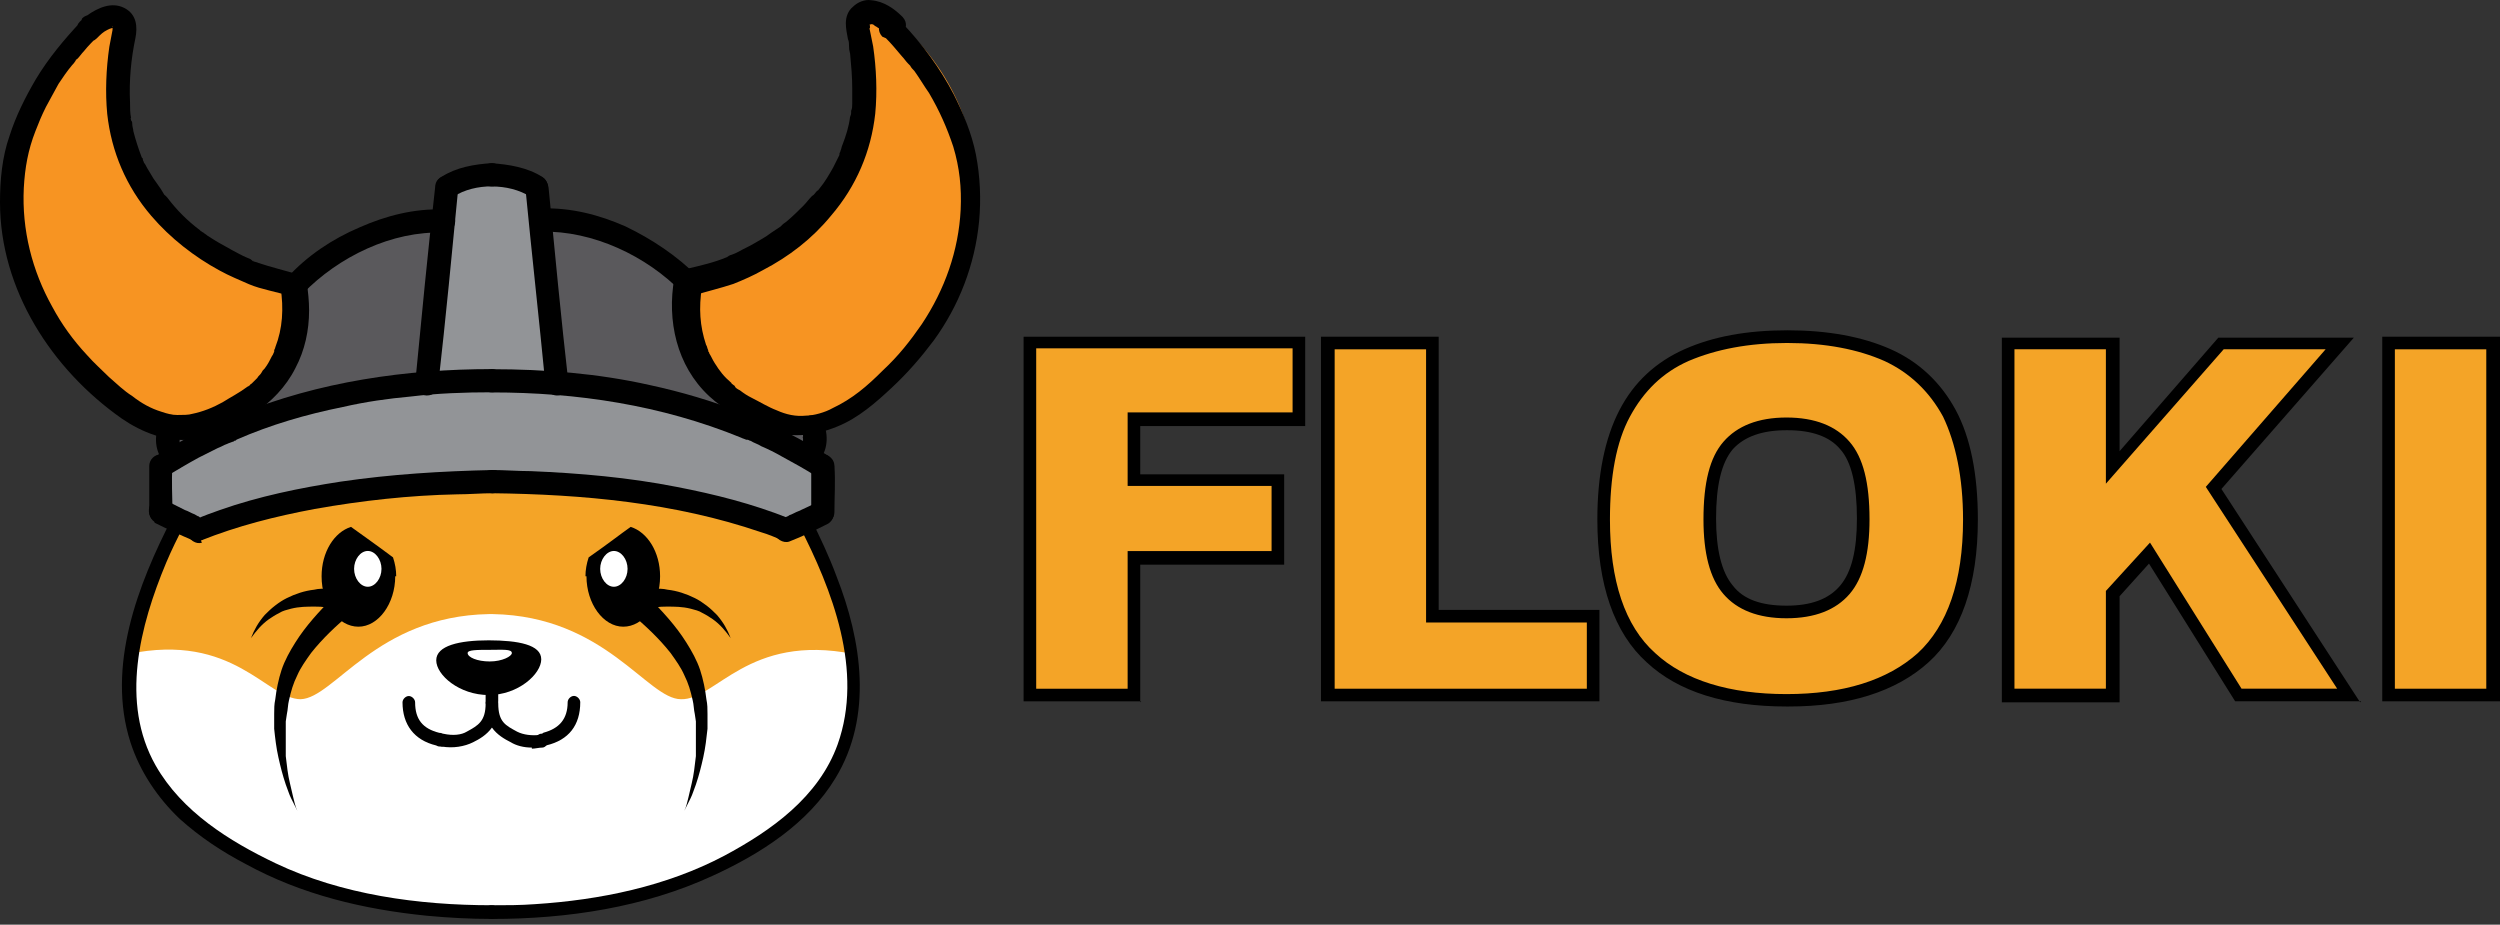 <?xml version="1.0" encoding="UTF-8"?> <svg xmlns="http://www.w3.org/2000/svg" width="146" height="54" viewBox="0 0 146 54" fill="none"><rect x="0" y="0" width="146" height="54" fill="#333333" stroke="none"/><g clip-path="url(#clip0_3167_38959)"><path d="M47.014 30.709C46.704 30.832 46.277 31.077 45.909 31.141C40.938 28.869 34.314 28.133 28.788 28.133C28.723 28.133 28.723 28.133 28.665 28.133H28.542C23.145 28.133 16.392 28.933 11.42 31.141C11.052 31.077 10.62 30.832 10.316 30.709C9.335 31.813 7.863 36.229 7.372 38.87V38.934C13.757 37.766 14.738 41.51 17.437 41.574C19.219 41.639 21.976 36.667 28.607 36.603C35.172 36.662 37.93 41.627 39.77 41.569C42.469 41.504 43.45 37.824 49.835 38.928V38.864C49.344 36.165 47.872 31.743 46.891 30.703H47.014V30.709Z" fill="#F4A427"></path><path d="M49.835 38.194C43.695 36.967 41.797 40.893 39.77 40.834C37.807 40.834 35.353 35.986 28.787 35.863C28.723 35.863 28.723 35.863 28.665 35.863C28.601 35.863 28.601 35.863 28.542 35.863C21.976 35.986 19.523 40.77 17.56 40.834C15.597 40.834 13.634 36.909 7.495 38.194C7.372 38.93 6.326 43.288 10.684 47.459C16.573 53.044 27.315 53.225 28.606 53.225C29.897 53.225 40.634 53.038 46.529 47.459C50.886 43.346 49.841 38.93 49.718 38.194H49.835Z" fill="white"></path><path d="M47.873 27.213C42.352 23.165 34.922 22.552 28.969 22.306V22.242C22.894 22.488 15.16 23.043 9.452 27.149C9.388 27.581 9.452 29.912 9.452 29.912C9.452 29.912 10.925 30.59 11.538 30.894C18.355 28.195 26.948 28.072 28.666 28.072C28.666 28.136 28.666 28.136 28.666 28.136C28.666 28.136 38.363 28.014 45.846 30.958C46.401 30.713 47.873 29.977 47.873 29.977C47.873 29.977 47.937 27.64 47.873 27.213Z" fill="#929497"></path><path d="M32.469 22.239H25.044L25.967 10.947L28.73 10.211L31.61 10.947L32.469 22.239Z" fill="#929497"></path><path d="M47.568 26.841L39.53 23.651L32.532 22.302L31.796 12.973C31.796 12.973 38.362 13.65 40.202 16.595C39.711 20.462 42.656 24.697 47.627 25.31C47.627 26.11 47.562 26.905 47.562 26.905V26.841H47.568Z" fill="#5A595C"></path><path d="M9.826 26.841L17.864 23.651L24.862 22.302L25.598 12.973C25.598 12.973 19.032 13.65 17.192 16.595C17.683 20.462 14.739 24.697 9.768 25.31C9.768 26.11 9.832 26.905 9.832 26.905V26.841H9.826Z" fill="#5A595C"></path><path d="M54.561 19.173C52.966 21.323 52.108 22.059 50.881 23.04C50.571 23.285 49.531 24.022 48.608 24.454C48.486 24.518 48.299 24.576 48.24 24.641C48.176 24.641 48.053 24.705 47.995 24.705C47.44 24.828 47.195 24.705 46.155 24.518C46.091 24.518 45.787 24.454 45.723 24.454C45.109 24.331 43.818 23.899 42.714 22.795C40.932 21.077 40.074 19.115 40.687 16.106C43.141 16.17 47.253 13.53 49.216 10.831C51.494 7.636 51.062 3.891 50.513 1.56C50.326 0.824 51.185 0.269 51.798 0.76C58.855 6.28 57.751 14.996 54.62 19.173H54.561Z" fill="#F79422"></path><path d="M3.563 19.173C5.158 21.323 6.017 22.059 7.243 23.04C7.553 23.285 8.593 24.022 9.516 24.454C9.638 24.518 9.825 24.576 9.884 24.641C9.948 24.641 10.071 24.705 10.129 24.705C10.684 24.828 10.929 24.705 11.969 24.518C12.034 24.518 12.337 24.454 12.402 24.454C13.015 24.331 14.306 23.899 15.41 22.795C17.192 21.077 18.05 19.115 17.437 16.106C14.983 16.17 10.871 13.53 8.908 10.831C6.636 7.636 7.062 3.891 7.617 1.56C7.798 0.824 6.94 0.269 6.326 0.76C-0.731 6.286 0.374 14.996 3.505 19.173H3.563Z" fill="#F79422"></path><path d="M10.072 30.218C8.045 34.144 6.205 38.934 7.618 43.35C8.173 45.067 9.213 46.604 10.504 47.831C11.672 48.876 12.958 49.735 14.371 50.471C17.625 52.253 21.247 53.111 24.927 53.479C26.218 53.602 27.503 53.666 28.73 53.666C29.285 53.666 29.285 52.866 28.73 52.866C24.436 52.866 19.956 52.253 16.089 50.413C13.39 49.122 10.627 47.404 9.09 44.705C7.005 41.025 8.167 36.544 9.704 32.864C10.013 32.128 10.381 31.392 10.749 30.656C10.995 30.165 10.259 29.733 10.013 30.224H10.072V30.218Z" fill="black"></path><path d="M9.026 30.526C9.762 30.894 10.562 31.262 11.299 31.571C11.666 31.694 12.034 31.449 12.157 31.081C12.28 30.712 12.034 30.403 11.666 30.222C11.602 30.222 11.602 30.222 11.731 30.222C11.666 30.222 11.666 30.222 11.608 30.158C11.544 30.158 11.485 30.093 11.363 30.035C11.176 29.971 10.995 29.848 10.808 29.79C10.44 29.603 10.072 29.422 9.704 29.235C9.394 29.048 8.968 29.112 8.781 29.48C8.594 29.79 8.716 30.28 9.026 30.403V30.526Z" fill="black"></path><path d="M11.73 31.568C13.879 30.709 16.088 30.154 18.36 29.727C21.123 29.237 23.88 28.927 26.708 28.869C27.385 28.869 28.121 28.805 28.793 28.805C29.161 28.805 29.471 28.495 29.471 28.127C29.471 27.759 29.161 27.449 28.793 27.449C25.785 27.514 22.84 27.695 19.896 28.127C17.501 28.495 15.112 28.986 12.84 29.786C12.349 29.973 11.917 30.096 11.426 30.341C11.058 30.463 10.813 30.773 10.935 31.2C11.058 31.509 11.426 31.813 11.794 31.69L11.73 31.568Z" fill="black"></path><path d="M10.071 29.912C10.071 28.989 10.007 28.13 10.071 27.213C10.071 26.845 9.761 26.535 9.393 26.535C9.025 26.535 8.716 26.845 8.716 27.213C8.716 28.136 8.716 28.994 8.716 29.912C8.716 30.28 9.025 30.589 9.393 30.589C9.761 30.589 10.071 30.28 10.071 29.912Z" fill="black"></path><path d="M9.703 27.829C10.316 27.461 10.93 27.093 11.607 26.724C11.975 26.538 12.343 26.357 12.711 26.17C12.898 26.105 13.079 25.983 13.266 25.924C13.389 25.86 13.453 25.86 13.576 25.802C13.64 25.802 13.699 25.737 13.699 25.737C13.763 25.737 13.763 25.737 13.699 25.737C13.763 25.737 13.763 25.737 13.821 25.673C15.784 24.814 17.87 24.201 20.019 23.769C21.369 23.459 22.66 23.278 24.009 23.155C25.546 22.968 27.14 22.91 28.735 22.91C29.103 22.91 29.413 22.6 29.413 22.232C29.413 21.864 29.103 21.555 28.735 21.555C23.705 21.555 18.611 22.291 13.944 24.195C12.227 24.873 10.632 25.667 9.095 26.649C8.786 26.835 8.663 27.262 8.85 27.572C9.037 27.881 9.463 28.004 9.773 27.817H9.703V27.829Z" fill="black"></path><path d="M4.732 1.254C3.75 2.3 2.827 3.404 2.091 4.63C1.478 5.676 0.923 6.78 0.555 7.943C0.123 9.169 0 10.519 0 11.81C0 16.904 3.008 21.565 7.121 24.451C8.289 25.251 9.697 25.8 11.111 25.678C11.911 25.614 12.583 25.31 13.261 25C13.816 24.755 14.306 24.445 14.855 24.142C15.837 23.464 16.695 22.605 17.25 21.501C17.805 20.455 18.051 19.293 18.051 18.125C18.051 17.57 17.986 17.02 17.928 16.53C17.864 16.285 17.683 16.098 17.437 16.039C16.637 15.794 15.842 15.607 15.107 15.361C14.984 15.297 14.861 15.297 14.739 15.239C14.616 15.175 14.925 15.303 14.803 15.239C14.803 15.239 14.739 15.239 14.68 15.175C14.616 15.11 14.557 15.11 14.435 15.052C14.125 14.929 13.821 14.742 13.576 14.62C13.266 14.433 12.898 14.252 12.595 14.065C12.408 13.942 12.285 13.878 12.104 13.755C12.04 13.691 11.917 13.632 11.858 13.568C11.794 13.568 11.794 13.504 11.736 13.504L11.672 13.44C11.736 13.504 11.736 13.504 11.672 13.44C10.936 12.885 10.322 12.271 9.767 11.535C9.703 11.471 9.703 11.471 9.645 11.412C9.522 11.29 9.709 11.535 9.58 11.348C9.516 11.226 9.458 11.161 9.393 11.039C9.271 10.852 9.084 10.606 8.961 10.425C8.838 10.238 8.716 9.993 8.593 9.812C8.529 9.689 8.47 9.567 8.406 9.502C8.406 9.438 8.342 9.38 8.342 9.315C8.342 9.251 8.278 9.251 8.342 9.315C8.342 9.251 8.342 9.251 8.278 9.193C8.091 8.702 7.91 8.147 7.787 7.656C7.787 7.534 7.723 7.411 7.723 7.224C7.723 7.16 7.723 7.101 7.658 7.037C7.658 7.037 7.594 6.792 7.658 6.914C7.594 6.605 7.594 6.301 7.594 5.992C7.53 4.7 7.658 3.415 7.904 2.247C8.044 1.564 7.986 0.827 7.249 0.459C6.513 0.091 5.713 0.459 5.1 0.892C4.977 1.014 4.79 1.137 4.667 1.26C4.054 1.873 5.035 2.855 5.649 2.241C5.894 1.996 6.017 1.873 6.262 1.75C6.385 1.686 6.385 1.686 6.572 1.628C6.449 1.628 6.636 1.628 6.636 1.628C6.572 1.628 6.513 1.505 6.572 1.564C6.508 1.441 6.572 1.628 6.572 1.499C6.572 1.564 6.572 1.622 6.572 1.686C6.572 1.873 6.572 1.564 6.572 1.75C6.508 2.06 6.449 2.428 6.385 2.732C6.198 4.023 6.14 5.372 6.262 6.657C6.508 8.866 7.366 10.893 8.838 12.61C9.942 13.901 11.356 15.005 12.828 15.8C13.383 16.109 13.997 16.355 14.546 16.6C15.282 16.91 16.14 17.032 16.877 17.278C16.69 17.091 16.567 16.968 16.386 16.787C16.573 18.014 16.509 19.182 16.076 20.286C16.076 20.35 16.012 20.409 16.012 20.473C15.948 20.66 16.076 20.35 16.012 20.537C15.948 20.66 15.948 20.724 15.889 20.782C15.767 21.028 15.644 21.273 15.457 21.519C15.334 21.641 15.334 21.641 15.27 21.764C15.206 21.887 15.083 21.951 15.025 22.074C14.902 22.196 14.838 22.261 14.715 22.383C14.651 22.447 14.592 22.447 14.592 22.506C14.528 22.506 14.528 22.57 14.47 22.57C14.534 22.506 14.534 22.506 14.47 22.57C13.979 22.938 13.488 23.183 12.998 23.493C12.443 23.803 11.829 24.048 11.216 24.171C11.029 24.235 10.661 24.235 10.357 24.235C10.053 24.235 9.802 24.171 9.434 24.048C8.821 23.861 8.266 23.557 7.717 23.125C7.226 22.815 6.858 22.447 6.367 22.021C5.935 21.589 5.509 21.221 5.076 20.73C4.276 19.871 3.604 18.948 3.049 17.909C1.881 15.823 1.268 13.428 1.39 10.974C1.455 9.806 1.636 8.766 2.068 7.662C2.255 7.172 2.436 6.739 2.681 6.249C2.927 5.816 3.172 5.326 3.417 4.899C3.663 4.531 3.908 4.163 4.218 3.795C4.282 3.731 4.34 3.672 4.405 3.55C4.527 3.427 4.34 3.672 4.405 3.55C4.405 3.485 4.469 3.485 4.527 3.427C4.65 3.304 4.773 3.117 4.895 2.995C5.141 2.685 5.45 2.381 5.754 2.072C6.391 1.441 5.409 0.459 4.796 1.073L4.732 1.254Z" fill="black"></path><path d="M9.27 24.815C8.961 25.616 9.084 26.597 9.761 27.146C10.071 27.392 10.439 27.456 10.742 27.146C10.988 26.901 11.052 26.41 10.742 26.165C10.678 26.101 10.62 26.101 10.556 26.042C10.491 25.978 10.491 25.978 10.556 26.042C10.556 25.978 10.491 25.978 10.491 25.919C10.556 26.042 10.491 25.855 10.491 25.855C10.491 25.791 10.491 25.791 10.491 25.855C10.491 25.791 10.491 25.791 10.491 25.733C10.491 25.668 10.491 25.61 10.491 25.546C10.491 25.481 10.491 25.481 10.491 25.546C10.491 25.481 10.491 25.481 10.491 25.423C10.491 25.3 10.556 25.236 10.614 25.113C10.737 24.745 10.491 24.377 10.123 24.255C9.755 24.132 9.387 24.377 9.265 24.745V24.815H9.27Z" fill="black"></path><path d="M17.683 17.146C19.768 14.996 22.899 13.466 25.908 13.588C26.276 13.588 26.585 13.278 26.585 12.911C26.585 12.543 26.276 12.233 25.908 12.233C24.19 12.169 22.531 12.601 21.001 13.278C19.406 13.956 17.934 14.938 16.765 16.223C16.152 16.836 17.134 17.817 17.747 17.204L17.683 17.146Z" fill="black"></path><path d="M25.598 22.42C26.03 18.617 26.398 14.75 26.766 10.947C26.831 10.579 26.398 10.27 26.089 10.27C25.656 10.27 25.411 10.579 25.411 10.947C24.979 14.75 24.611 18.617 24.243 22.42C24.178 22.788 24.611 23.098 24.92 23.098C25.353 23.098 25.598 22.788 25.598 22.42Z" fill="black"></path><path d="M26.458 11.496C27.135 11.064 27.93 10.883 28.73 10.883C29.098 10.883 29.408 10.573 29.408 10.205C29.408 9.837 29.098 9.527 28.73 9.527C27.684 9.592 26.645 9.773 25.786 10.328C25.476 10.515 25.354 10.941 25.541 11.251C25.722 11.56 26.148 11.683 26.458 11.496Z" fill="black"></path><path d="M46.646 30.646C48.609 34.449 50.449 39.174 48.918 43.474C47.814 46.541 45.051 48.504 42.288 49.981C38.912 51.763 35.044 52.558 31.242 52.803C30.383 52.867 29.583 52.867 28.724 52.867C28.169 52.867 28.169 53.667 28.724 53.667C33.14 53.667 37.621 52.99 41.611 51.15C44.432 49.859 47.195 48.083 48.79 45.443C50.998 41.821 50.326 37.404 48.854 33.66C48.422 32.492 47.873 31.329 47.318 30.225C47.072 29.734 46.336 30.161 46.582 30.657H46.646V30.646Z" fill="black"></path><path d="M47.691 29.356C47.322 29.543 47.013 29.666 46.645 29.847C46.458 29.911 46.277 30.034 46.09 30.092C46.026 30.156 45.967 30.156 45.844 30.215C45.78 30.215 45.78 30.215 45.722 30.279C45.844 30.215 45.535 30.343 45.722 30.279C45.354 30.401 45.108 30.711 45.231 31.138C45.295 31.447 45.722 31.751 46.09 31.628C46.89 31.319 47.626 30.951 48.362 30.583C48.672 30.396 48.794 29.969 48.608 29.66C48.421 29.292 47.994 29.227 47.685 29.414V29.356H47.691Z" fill="black"></path><path d="M46.091 30.277C43.941 29.418 41.733 28.863 39.525 28.436C36.703 27.881 33.882 27.636 30.996 27.514C30.26 27.514 29.46 27.449 28.724 27.449C28.355 27.449 28.046 27.759 28.046 28.127C28.046 28.495 28.355 28.805 28.724 28.805C34.063 28.869 39.402 29.359 44.432 31.077C44.864 31.2 45.29 31.387 45.723 31.568C46.091 31.69 46.459 31.445 46.581 31.077C46.704 30.709 46.459 30.399 46.091 30.218V30.277Z" fill="black"></path><path d="M48.731 29.912C48.731 28.989 48.795 28.13 48.731 27.213C48.731 26.845 48.422 26.535 48.054 26.535C47.686 26.535 47.376 26.845 47.376 27.213C47.376 28.136 47.376 28.994 47.376 29.912C47.376 30.28 47.686 30.589 48.054 30.589C48.422 30.589 48.731 30.28 48.731 29.912Z" fill="black"></path><path d="M48.427 26.656C45.238 24.629 41.616 23.28 37.936 22.485C34.927 21.808 31.796 21.562 28.729 21.562C28.361 21.562 28.052 21.872 28.052 22.24C28.052 22.608 28.361 22.918 28.729 22.918C33.701 22.918 38.608 23.654 43.275 25.558C43.398 25.622 43.462 25.622 43.585 25.681C43.772 25.745 43.462 25.617 43.649 25.681C43.713 25.681 43.772 25.745 43.836 25.745C44.023 25.868 44.268 25.932 44.449 26.055C44.882 26.242 45.25 26.423 45.676 26.668C46.354 27.036 47.025 27.404 47.703 27.836C48.013 28.023 48.439 27.901 48.626 27.591C48.813 27.282 48.69 26.855 48.381 26.668H48.427V26.656Z" fill="black"></path><path d="M51.739 2.233C52.049 2.542 52.353 2.91 52.663 3.278C52.785 3.401 52.908 3.588 53.031 3.711C53.153 3.833 52.966 3.588 53.031 3.711C53.095 3.775 53.095 3.775 53.153 3.833C53.218 3.956 53.276 4.02 53.399 4.143C53.708 4.575 53.953 5.002 54.257 5.434C54.871 6.479 55.303 7.461 55.671 8.565C56.039 9.792 56.162 10.96 56.103 12.245C55.981 14.64 55.18 16.907 53.831 18.934C53.153 19.915 52.481 20.774 51.558 21.633C50.636 22.556 49.777 23.292 48.614 23.841C48.182 24.086 47.51 24.273 47.078 24.273C46.465 24.337 45.91 24.209 45.361 23.963C44.87 23.777 44.379 23.473 43.888 23.227C43.643 23.105 43.456 22.982 43.211 22.795C43.088 22.731 42.965 22.672 42.901 22.55C43.024 22.614 42.837 22.486 42.837 22.486C42.773 22.421 42.714 22.421 42.714 22.363C42.282 21.995 42.037 21.685 41.733 21.195C41.61 21.008 41.546 20.827 41.423 20.64C41.423 20.575 41.359 20.517 41.359 20.517C41.295 20.33 41.423 20.64 41.359 20.453C41.295 20.33 41.295 20.207 41.236 20.143C40.868 19.039 40.804 17.993 40.991 16.767C40.804 16.953 40.681 17.076 40.5 17.257C41.3 17.012 42.095 16.825 42.831 16.58C43.444 16.334 43.999 16.089 44.548 15.779C46.085 14.979 47.434 13.939 48.538 12.59C50.01 10.872 50.869 8.845 51.114 6.637C51.237 5.346 51.179 3.997 50.992 2.712C50.928 2.402 50.869 2.098 50.805 1.789C50.805 1.789 50.741 1.543 50.805 1.666C50.805 1.602 50.805 1.543 50.805 1.479C50.805 1.292 50.741 1.602 50.805 1.415C50.741 1.479 50.741 1.479 50.805 1.415C50.805 1.479 50.741 1.479 50.741 1.479C50.863 1.356 50.676 1.479 50.805 1.415C50.682 1.479 50.869 1.415 50.869 1.415C50.746 1.415 50.933 1.415 50.933 1.415C51.12 1.479 50.869 1.351 51.056 1.479C51.12 1.543 51.179 1.543 51.243 1.602C51.243 1.602 51.43 1.724 51.366 1.666C51.488 1.789 51.611 1.853 51.734 1.976C52.347 2.589 53.328 1.666 52.715 0.994C52.224 0.503 51.611 0.071 50.875 0.013C50.507 -0.051 50.075 0.135 49.829 0.381C49.52 0.626 49.397 0.994 49.397 1.362C49.397 1.672 49.461 1.976 49.52 2.285C49.584 2.408 49.584 2.595 49.584 2.717C49.584 2.84 49.584 2.904 49.648 3.15C49.712 3.827 49.771 4.499 49.771 5.177C49.771 5.486 49.771 5.79 49.771 6.035C49.771 6.158 49.771 6.345 49.707 6.468C49.707 6.713 49.707 6.655 49.642 6.836C49.578 7.391 49.397 7.94 49.21 8.431C49.146 8.553 49.146 8.676 49.087 8.799C49.087 8.863 49.023 8.921 49.023 8.986C48.959 9.172 49.087 8.863 49.023 9.05C48.901 9.295 48.778 9.54 48.655 9.786C48.41 10.218 48.164 10.645 47.855 11.013C47.791 11.077 47.791 11.135 47.732 11.135C47.855 11.013 47.732 11.135 47.668 11.2C47.604 11.264 47.545 11.386 47.423 11.445C47.236 11.632 47.113 11.813 46.932 12C46.622 12.309 46.319 12.613 45.95 12.923C45.886 12.987 45.764 13.046 45.705 13.11C45.641 13.174 45.641 13.174 45.582 13.232C45.395 13.355 45.214 13.478 45.028 13.6C44.718 13.846 44.35 14.033 44.046 14.214C43.736 14.401 43.433 14.523 43.123 14.704C43 14.769 42.878 14.827 42.691 14.891C42.627 14.891 42.568 14.956 42.504 14.956C42.381 15.02 42.691 14.891 42.568 14.956C42.504 14.956 42.504 15.02 42.446 15.02C41.709 15.33 40.909 15.511 40.115 15.698C40.05 15.698 39.928 15.762 39.869 15.762C39.682 15.826 39.437 16.007 39.379 16.253C38.946 18.706 39.501 21.346 41.406 23.128C42.329 23.987 43.491 24.6 44.66 25.032C46.073 25.646 47.545 25.465 48.895 24.91C50.121 24.419 51.167 23.496 52.084 22.637C53.007 21.779 53.802 20.856 54.538 19.874C56.01 17.847 56.933 15.458 57.178 12.94C57.301 11.649 57.242 10.3 56.991 9.015C56.746 7.788 56.255 6.62 55.7 5.516C54.9 3.979 53.86 2.571 52.692 1.345C52.627 1.28 52.569 1.222 52.505 1.158C51.891 0.544 50.91 1.467 51.523 2.139L51.739 2.233Z" fill="black"></path><path d="M46.832 25.186C46.897 25.25 46.897 25.372 46.897 25.431C46.897 25.495 46.897 25.553 46.897 25.553C46.832 25.367 46.897 25.618 46.897 25.618C46.897 25.682 46.897 25.741 46.897 25.805C46.897 25.618 46.897 25.869 46.832 25.927C46.897 25.741 46.71 26.05 46.832 25.927C46.768 25.992 46.71 26.05 46.645 26.114C46.336 26.36 46.4 26.85 46.645 27.096C46.955 27.405 47.323 27.341 47.627 27.096C48.304 26.541 48.427 25.559 48.117 24.765C47.995 24.397 47.685 24.21 47.259 24.274C46.949 24.397 46.645 24.765 46.768 25.133L46.832 25.186Z" fill="black"></path><path d="M40.757 16.163C39.531 14.936 38.059 13.955 36.522 13.219C34.986 12.541 33.333 12.115 31.615 12.173C31.247 12.173 30.938 12.483 30.938 12.851C30.938 13.219 31.247 13.529 31.615 13.529C34.624 13.464 37.755 14.942 39.84 17.086C40.453 17.7 41.435 16.776 40.822 16.105L40.757 16.163Z" fill="black"></path><path d="M33.204 22.42C32.771 18.617 32.403 14.75 32.035 10.947C31.971 10.579 31.726 10.27 31.358 10.27C30.99 10.27 30.622 10.579 30.68 10.947C31.048 14.75 31.48 18.617 31.848 22.42C31.913 22.788 32.158 23.098 32.526 23.098C32.894 23.098 33.268 22.788 33.204 22.42Z" fill="black"></path><path d="M31.674 10.335C30.815 9.781 29.711 9.599 28.729 9.535C28.361 9.535 28.052 9.845 28.052 10.213C28.052 10.581 28.361 10.89 28.729 10.89C29.53 10.89 30.324 11.077 31.002 11.504C31.311 11.691 31.738 11.568 31.925 11.258C32.1 10.949 31.977 10.517 31.674 10.335Z" fill="black"></path><path d="M31.06 43.659C30.569 43.659 30.137 43.536 29.833 43.349C29.465 43.163 29.033 42.917 28.729 42.491C28.419 42.923 27.993 43.168 27.625 43.349C27.134 43.595 26.456 43.717 25.785 43.595C25.598 43.531 25.417 43.349 25.475 43.163C25.533 42.975 25.72 42.794 25.907 42.853C26.462 42.975 26.953 42.917 27.257 42.73C27.934 42.362 28.361 42.117 28.361 41.071C28.361 40.884 28.548 40.703 28.729 40.703C28.91 40.703 29.097 40.89 29.097 41.071C29.097 42.175 29.529 42.362 30.201 42.73C30.569 42.917 31.06 42.975 31.55 42.917C31.737 42.853 31.983 43.04 31.983 43.227C32.047 43.414 31.86 43.659 31.673 43.659C31.486 43.659 31.241 43.723 31.06 43.723V43.659Z" fill="black"></path><path d="M31.609 38.504C31.609 39.363 30.26 40.59 28.542 40.59C26.825 40.59 25.476 39.422 25.476 38.563C25.476 37.704 26.825 37.395 28.542 37.395C30.26 37.4 31.609 37.646 31.609 38.504Z" fill="black"></path><path d="M29.892 38.138C29.892 38.325 29.337 38.629 28.601 38.629C27.864 38.629 27.31 38.384 27.31 38.138C27.31 37.951 27.864 37.951 28.601 37.951C29.337 37.951 29.892 37.893 29.892 38.138Z" fill="white"></path><path d="M25.779 43.599H25.715C25.651 43.599 25.592 43.599 25.47 43.534C24.179 43.225 23.507 42.307 23.507 41.017C23.507 40.83 23.694 40.648 23.875 40.648C24.056 40.648 24.243 40.835 24.243 41.017C24.243 41.998 24.675 42.553 25.657 42.798C25.721 42.798 25.779 42.798 25.843 42.862C26.03 42.927 26.212 43.108 26.153 43.295C26.089 43.476 25.966 43.599 25.779 43.599Z" fill="black"></path><path d="M28.728 41.383C28.541 41.383 28.36 41.196 28.36 41.015C28.36 40.893 28.36 40.706 28.36 40.583C28.36 40.396 28.36 40.215 28.36 39.97C28.36 39.783 28.547 39.602 28.728 39.602C28.91 39.602 29.096 39.788 29.096 39.97C29.096 40.215 29.096 40.402 29.096 40.583C29.096 40.706 29.096 40.828 29.096 40.951C29.096 41.138 28.91 41.319 28.728 41.319V41.383Z" fill="black"></path><path d="M31.608 43.596C31.422 43.596 31.241 43.474 31.241 43.287C31.176 43.1 31.363 42.919 31.55 42.855C31.614 42.855 31.673 42.855 31.737 42.79C32.66 42.545 33.151 41.99 33.151 41.009C33.151 40.822 33.338 40.641 33.519 40.641C33.7 40.641 33.887 40.828 33.887 41.009C33.887 42.358 33.209 43.217 31.924 43.526C31.86 43.526 31.801 43.591 31.679 43.591H31.608V43.596Z" fill="black"></path><path d="M23.081 33.655C23.081 35.25 22.099 36.599 20.931 36.599C19.763 36.599 18.781 35.309 18.781 33.655C18.781 32.242 19.517 31.079 20.499 30.77C21.176 31.26 21.971 31.815 22.952 32.551C23.075 32.919 23.139 33.287 23.139 33.655H23.081Z" fill="black"></path><path d="M22.279 33.221C22.279 33.776 21.911 34.267 21.479 34.267C21.047 34.267 20.679 33.776 20.679 33.221C20.679 32.666 21.047 32.176 21.479 32.176C21.911 32.176 22.279 32.672 22.279 33.221Z" fill="white"></path><path d="M20.44 35.863C19.639 36.54 18.845 37.276 18.167 38.135C17.858 38.567 17.554 38.994 17.367 39.426C17.122 39.917 16.999 40.349 16.876 40.898C16.812 41.144 16.812 41.453 16.754 41.699L16.689 42.131C16.689 42.254 16.689 42.376 16.689 42.563C16.689 43.118 16.689 43.667 16.689 44.158C16.754 44.713 16.812 45.262 16.935 45.753C16.999 45.998 17.057 46.308 17.122 46.553C17.186 46.798 17.244 47.108 17.367 47.353C17.244 47.108 17.122 46.862 16.999 46.617C16.876 46.372 16.812 46.127 16.689 45.817C16.502 45.262 16.38 44.771 16.257 44.222C16.134 43.673 16.07 43.118 16.012 42.563C16.012 42.44 16.012 42.254 16.012 42.131V41.699C16.012 41.389 16.012 41.144 16.076 40.84C16.14 40.285 16.263 39.671 16.444 39.122C16.625 38.573 16.935 38.018 17.244 37.528C17.858 36.546 18.658 35.687 19.452 34.887C19.698 34.642 20.13 34.642 20.434 34.887C20.685 35.127 20.749 35.553 20.44 35.863C20.44 35.863 20.44 35.863 20.375 35.927L20.44 35.863Z" fill="black"></path><path d="M19.95 35.619C19.827 35.619 19.827 35.619 19.763 35.619H19.64L19.453 35.555C19.331 35.555 19.208 35.491 19.085 35.491C18.84 35.426 18.595 35.426 18.408 35.426C17.917 35.426 17.485 35.426 16.994 35.549C16.748 35.613 16.503 35.672 16.316 35.794C16.071 35.917 15.884 36.04 15.703 36.163C15.271 36.472 14.967 36.84 14.657 37.267C14.844 36.776 15.089 36.344 15.457 35.917C15.645 35.73 15.826 35.549 16.071 35.362C16.316 35.175 16.503 35.053 16.748 34.93C17.239 34.685 17.794 34.498 18.343 34.439C18.589 34.375 18.898 34.375 19.202 34.375C19.325 34.375 19.512 34.375 19.634 34.375H19.821H19.944C20.312 34.375 20.622 34.685 20.622 35.053C20.622 35.421 20.312 35.73 19.886 35.73L19.95 35.619Z" fill="black"></path><path d="M34.25 33.655C34.25 35.25 35.231 36.599 36.4 36.599C37.568 36.599 38.549 35.309 38.549 33.655C38.549 32.242 37.813 31.079 36.832 30.77C36.218 31.202 35.605 31.692 34.378 32.551C34.256 32.919 34.191 33.287 34.191 33.655H34.25Z" fill="black"></path><path d="M35.05 33.221C35.05 33.776 35.418 34.267 35.85 34.267C36.282 34.267 36.65 33.776 36.65 33.221C36.65 32.666 36.282 32.176 35.85 32.176C35.418 32.182 35.05 32.672 35.05 33.221Z" fill="white"></path><path d="M36.89 35.863C37.69 36.54 38.485 37.276 39.162 38.135C39.472 38.567 39.776 38.994 39.962 39.426C40.208 39.917 40.331 40.349 40.453 40.898C40.517 41.144 40.517 41.453 40.576 41.699L40.64 42.131C40.64 42.254 40.64 42.376 40.64 42.563C40.64 43.118 40.64 43.667 40.64 44.158C40.576 44.713 40.517 45.262 40.395 45.753C40.331 45.998 40.272 46.308 40.208 46.553C40.144 46.798 40.085 47.108 39.962 47.353C40.085 47.108 40.208 46.862 40.331 46.617C40.453 46.372 40.517 46.127 40.64 45.817C40.827 45.262 40.95 44.771 41.072 44.222C41.195 43.667 41.259 43.118 41.318 42.563C41.318 42.44 41.318 42.254 41.318 42.131V41.699C41.318 41.389 41.318 41.144 41.254 40.84C41.189 40.285 41.067 39.671 40.886 39.122C40.704 38.573 40.395 38.018 40.085 37.528C39.472 36.546 38.672 35.687 37.877 34.887C37.632 34.642 37.199 34.642 36.896 34.887C36.645 35.127 36.58 35.553 36.89 35.863C36.89 35.863 36.89 35.863 36.954 35.927L36.89 35.863Z" fill="black"></path><path d="M37.381 35.619C37.503 35.619 37.503 35.619 37.568 35.619H37.69L37.877 35.555C38 35.555 38.123 35.491 38.245 35.491C38.491 35.426 38.736 35.426 38.923 35.426C39.414 35.426 39.846 35.426 40.337 35.549C40.582 35.613 40.827 35.672 41.014 35.794C41.26 35.917 41.447 36.04 41.628 36.163C42.06 36.472 42.364 36.84 42.673 37.267C42.486 36.776 42.241 36.344 41.873 35.917C41.686 35.73 41.505 35.549 41.26 35.362C41.014 35.175 40.827 35.053 40.582 34.93C40.091 34.685 39.536 34.498 38.987 34.439C38.742 34.375 38.432 34.375 38.129 34.375C38.006 34.375 37.819 34.375 37.696 34.375H37.509H37.387C37.019 34.375 36.709 34.685 36.709 35.053C36.709 35.421 37.019 35.73 37.445 35.666L37.381 35.619Z" fill="black"></path><path d="M60.147 40.59V19.969H75.855V24.449H66.286V28.007H74.628V32.552H66.286V40.59H60.147Z" fill="#F4A427"></path><path d="M66.654 40.957H59.778V19.664H76.223V24.881H66.59V27.702H74.996V32.977H66.59V41.015L66.654 40.957ZM60.514 40.221H65.854V32.183H74.26V28.38H65.854V24.086H75.487V20.342H60.514V40.162V40.221Z" fill="black"></path><path d="M77.512 40.59V19.969H83.587V35.986H93.039V40.59H77.512Z" fill="#F4A427"></path><path d="M93.407 40.957H77.144V19.664H84.019V35.618H93.407V40.957ZM77.88 40.221H92.671V36.354H83.283V20.4H77.944V40.221H77.88Z" fill="black"></path><path d="M104.332 40.895C100.897 40.895 98.192 40.036 96.416 38.377C94.576 36.718 93.653 34.019 93.653 30.339C93.653 27.762 94.086 25.735 94.88 24.141C95.68 22.546 96.907 21.442 98.502 20.706C100.097 19.97 102.059 19.66 104.332 19.66C106.604 19.66 108.567 20.028 110.162 20.706C111.757 21.442 112.983 22.546 113.784 24.141C114.584 25.735 115.01 27.762 115.01 30.339C115.01 34.019 114.087 36.724 112.247 38.377C110.407 40.03 107.767 40.895 104.332 40.895ZM104.332 35.801C105.868 35.801 107.031 35.368 107.708 34.51C108.386 33.651 108.754 32.237 108.754 30.397C108.754 28.37 108.386 26.962 107.708 26.104C107.031 25.245 105.868 24.812 104.332 24.812C102.795 24.812 101.633 25.245 100.955 26.104C100.278 26.962 99.91 28.376 99.91 30.397C99.91 32.301 100.278 33.651 100.955 34.51C101.633 35.368 102.795 35.801 104.332 35.801Z" fill="#F4A427"></path><path d="M104.332 41.26C100.774 41.26 98.011 40.401 96.171 38.683C94.267 36.966 93.285 34.144 93.285 30.336C93.285 27.759 93.717 25.61 94.576 23.951C95.435 22.292 96.726 21.129 98.379 20.393C100.038 19.657 102.001 19.289 104.396 19.289C106.727 19.289 108.754 19.657 110.413 20.393C112.072 21.129 113.357 22.356 114.216 23.951C115.074 25.546 115.507 27.695 115.507 30.336C115.507 34.139 114.525 36.966 112.621 38.683C110.717 40.401 107.959 41.26 104.46 41.26H104.332ZM104.332 20.031C102.124 20.031 100.219 20.399 98.624 21.077C97.088 21.754 95.984 22.858 95.189 24.33C94.389 25.802 94.021 27.83 94.021 30.347C94.021 33.905 94.88 36.545 96.662 38.14C98.379 39.735 101.02 40.535 104.332 40.535C107.644 40.535 110.22 39.735 112.002 38.14C113.719 36.545 114.642 33.969 114.642 30.347C114.642 27.894 114.21 25.867 113.474 24.33C112.674 22.858 111.511 21.754 110.039 21.077C108.503 20.399 106.604 20.031 104.396 20.031H104.332ZM104.332 36.107C102.673 36.107 101.446 35.617 100.651 34.694C99.851 33.77 99.483 32.298 99.483 30.336C99.483 28.186 99.851 26.714 100.651 25.797C101.452 24.874 102.679 24.383 104.332 24.383C105.991 24.383 107.217 24.874 108.012 25.797C108.812 26.72 109.18 28.192 109.18 30.336C109.18 32.298 108.812 33.77 108.012 34.694C107.217 35.617 105.991 36.107 104.332 36.107ZM104.332 25.125C102.918 25.125 101.878 25.493 101.201 26.229C100.523 27.029 100.219 28.379 100.219 30.277C100.219 32.059 100.529 33.408 101.201 34.203C101.814 35.003 102.86 35.371 104.332 35.371C105.745 35.371 106.785 35.003 107.463 34.203C108.14 33.403 108.444 32.117 108.444 30.277C108.444 28.373 108.135 26.965 107.463 26.229C106.849 25.493 105.804 25.125 104.396 25.125H104.332Z" fill="black"></path><path d="M117.34 40.586V19.965H123.415V27.209L129.736 19.965H136.734L129.304 28.435L137.225 40.586H130.717L125.565 32.238L123.415 34.633V40.586H117.34Z" fill="#F4A427"></path><path d="M137.897 40.953H130.531L125.501 32.915L123.784 34.819V41.017H116.908V19.719H123.784V26.349L129.55 19.719H137.465L129.731 28.557L137.833 41.017L137.897 40.953ZM130.905 40.217H136.489L128.819 28.434L135.818 20.396H129.865L122.984 28.248V20.396H117.644V40.217H122.984V34.51L125.56 31.688L130.905 40.217Z" fill="black"></path><path d="M139.492 40.59V19.969H145.632V40.59H139.492Z" fill="#F4A427"></path><path d="M146 40.957H139.124V19.664H146V40.957ZM139.86 40.221H145.199V20.4H139.86V40.221Z" fill="black"></path></g><defs><clipPath id="clip0_3167_38959"><rect width="146" height="54" fill="white"></rect></clipPath></defs></svg> 